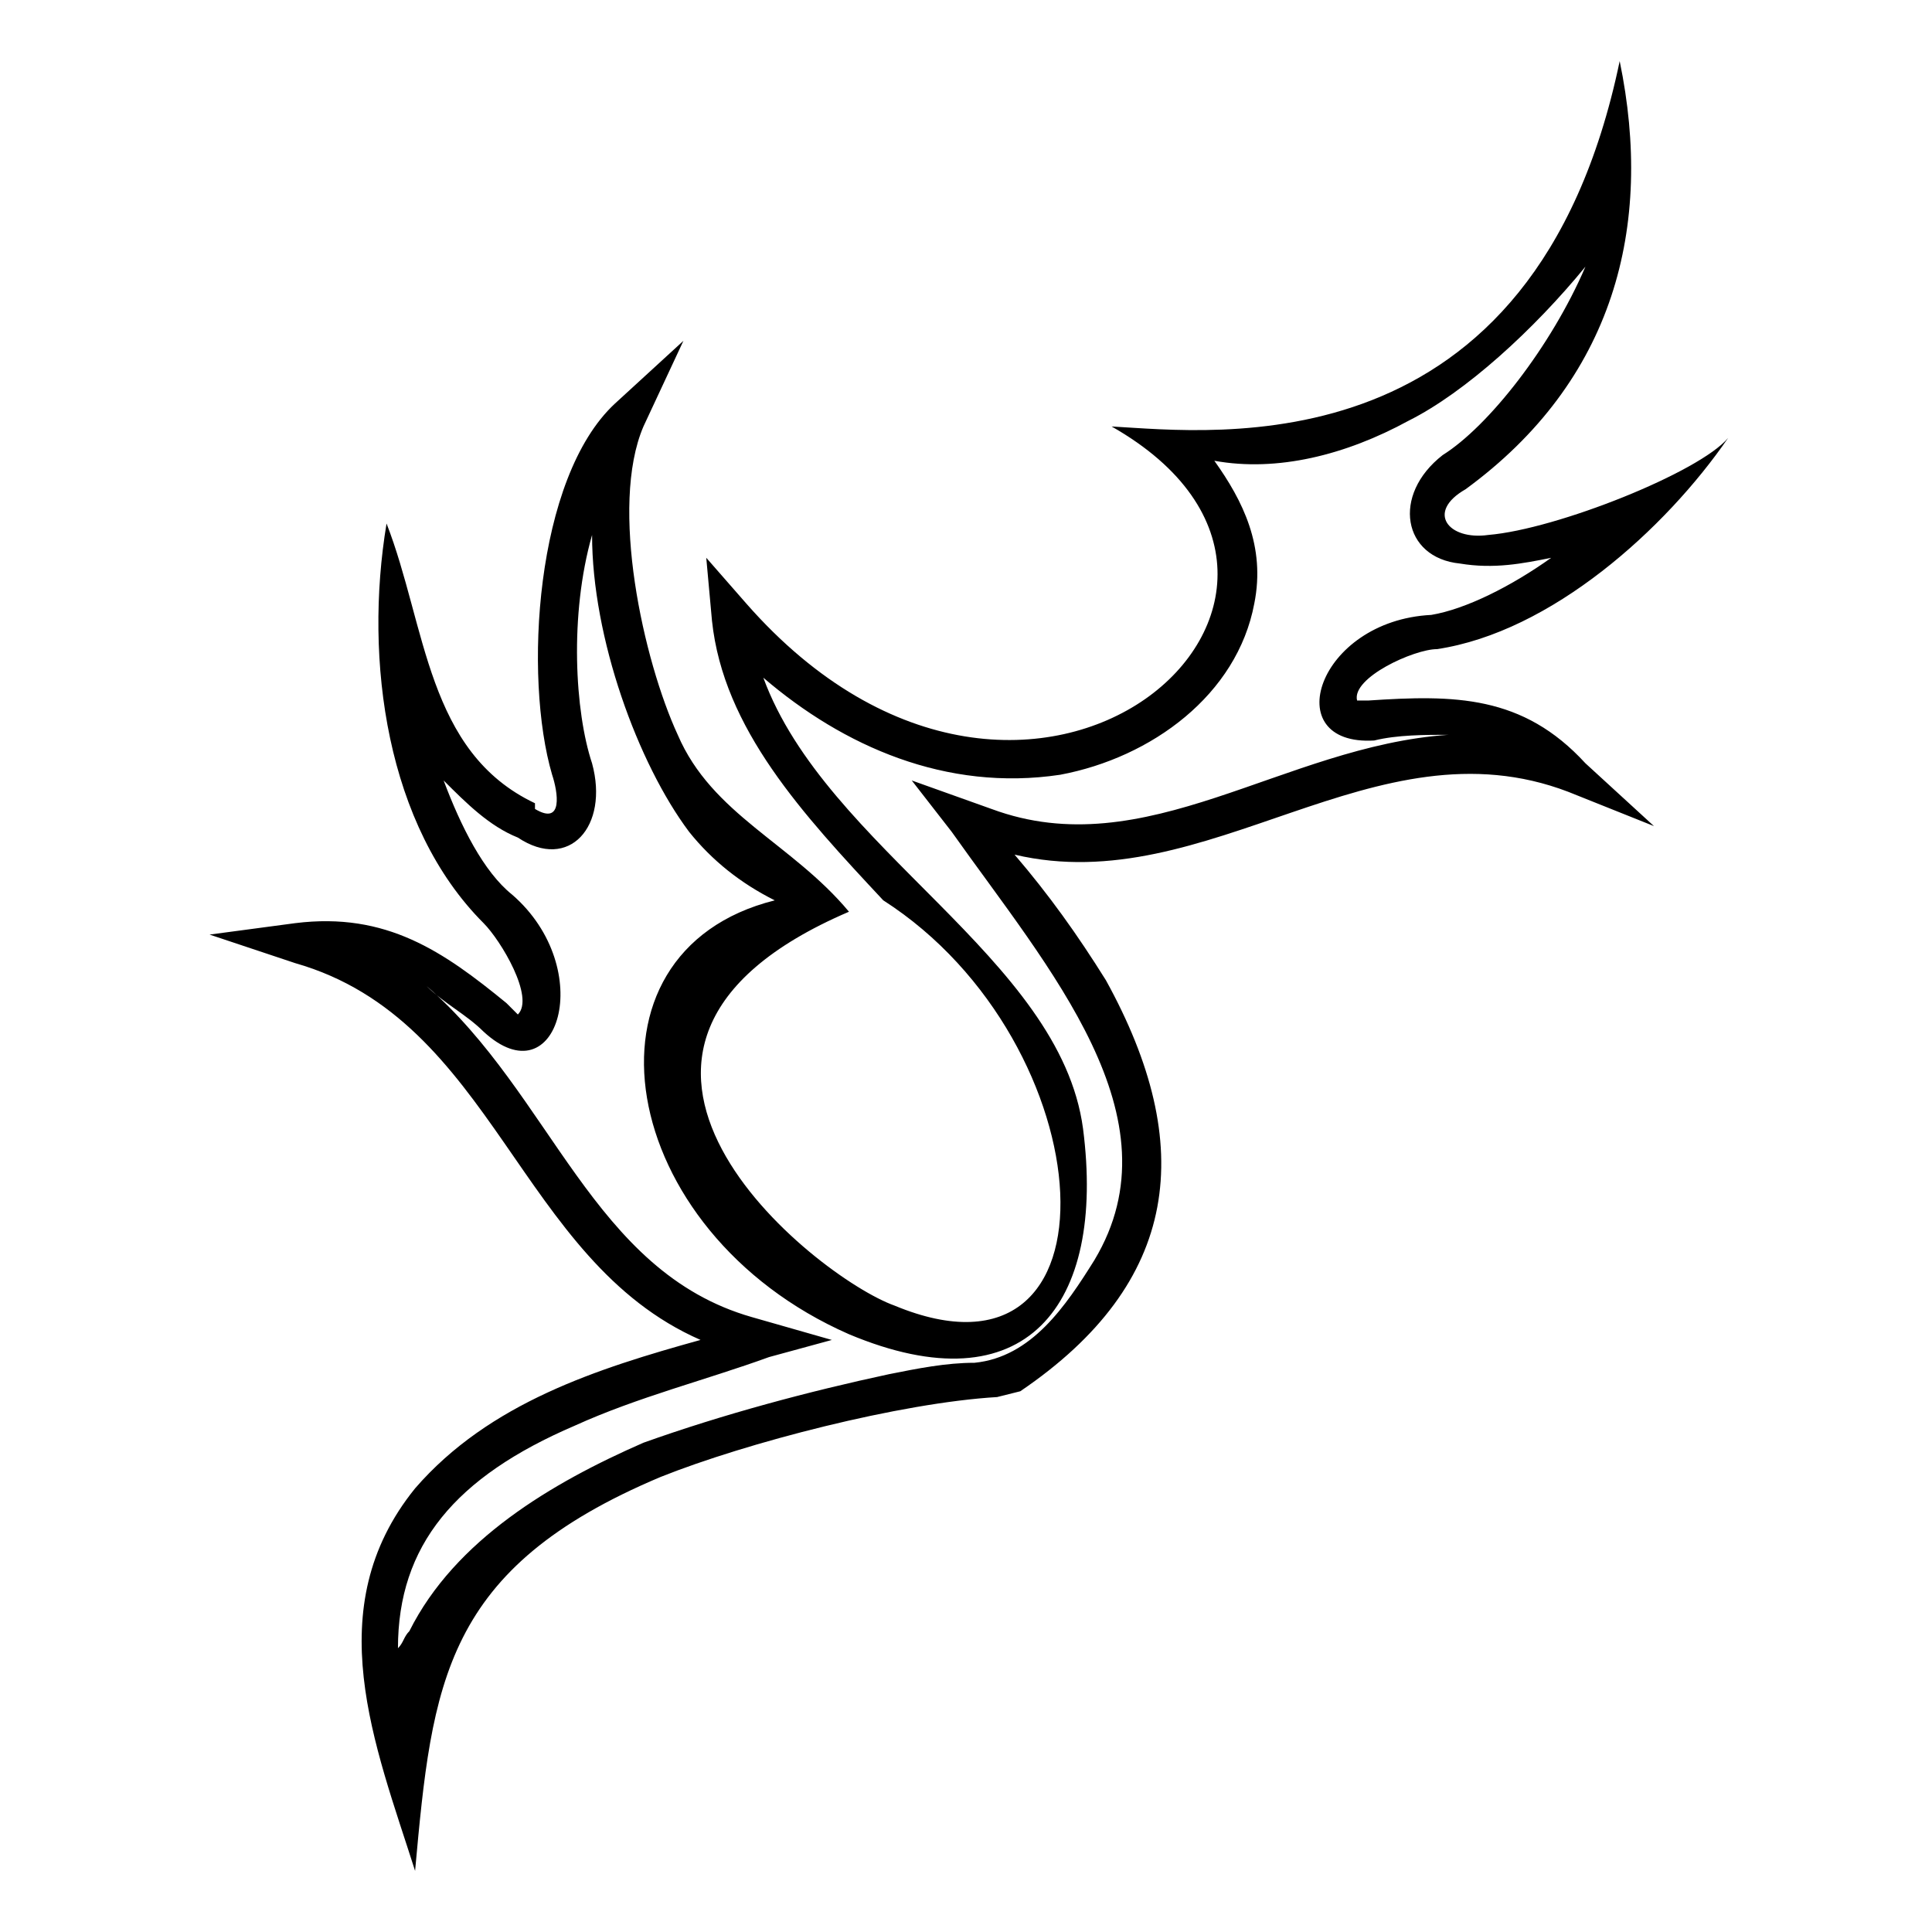<?xml version="1.0" encoding="UTF-8"?>
<!-- Uploaded to: SVG Repo, www.svgrepo.com, Generator: SVG Repo Mixer Tools -->
<svg fill="#000000" width="800px" height="800px" version="1.1" viewBox="144 144 512 512" xmlns="http://www.w3.org/2000/svg">
 <path d="m408.32 514.23c-25.719 1.512-66.57 12.105-89.262 21.18-57.492 24.207-60.52 54.465-65.055 104.39-10.59-33.285-25.719-69.594 0-101.37 19.668-22.695 48.414-31.773 75.648-39.336-48.414-21.18-54.465-84.727-107.42-99.855l-22.695-7.566 22.695-3.027c24.207-3.027 39.336 7.566 55.98 21.18 1.512 1.512 3.027 3.027 3.027 3.027 4.539-4.539-4.539-19.668-9.078-24.207-25.719-25.719-31.773-69.594-25.719-105.91 10.59 27.234 10.59 60.52 39.336 74.133v1.512c7.566 4.539 6.051-4.539 4.539-9.078-7.566-25.719-4.539-78.672 16.641-98.34l18.156-16.641-10.59 22.695c-9.078 21.18 0 62.031 9.078 81.699 9.078 21.18 30.258 28.746 45.387 46.902-84.727 36.312-9.078 96.828 12.105 104.39 62.031 25.719 55.98-69.594-3.027-107.42-21.18-22.695-42.363-45.387-45.387-74.133l-1.512-16.641 10.59 12.105c75.648 86.238 173.99-3.027 96.828-46.902 27.234 1.512 111.96 12.105 134.65-96.828 9.078 43.875-1.512 84.727-40.848 113.47-10.59 6.051-4.539 13.617 6.051 12.105 18.156-1.512 55.98-16.641 63.543-25.719-16.641 24.207-46.902 51.441-77.16 55.98-6.051 0-22.695 7.566-21.18 13.617h3.027c22.695-1.512 40.848-1.512 57.492 16.641l18.156 16.641-22.695-9.078c-51.441-19.668-95.316 28.746-146.75 16.641 9.078 10.59 16.641 21.18 24.207 33.285 24.207 43.875 19.668 80.188-22.695 108.93l-6.051 1.512zm25.719-36.312c22.695-37.824-12.105-77.16-37.824-113.47l-10.59-13.617 21.18 7.566c40.848 15.129 77.16-16.641 121.04-19.668-6.051 0-13.617 0-19.668 1.512-25.719 1.512-15.129-31.773 15.129-33.285 9.078-1.512 21.18-7.566 31.773-15.129-7.566 1.512-15.129 3.027-24.207 1.512-15.129-1.512-18.156-18.156-4.539-28.746 12.105-7.566 28.746-28.746 37.824-49.926-13.617 16.641-31.773 33.285-46.902 40.848-16.641 9.078-34.797 13.617-51.441 10.59 7.566 10.59 13.617 22.695 10.59 37.824-4.539 24.207-27.234 40.848-51.441 45.387-30.258 4.539-57.492-7.566-78.672-25.719 16.641 45.387 78.672 74.133 84.727 119.52 6.051 46.902-15.129 74.133-62.031 54.465-62.031-27.234-74.133-101.37-19.668-114.98-9.078-4.539-16.641-10.59-22.695-18.156-13.617-18.156-25.719-51.441-25.719-78.672-6.051 21.18-4.539 46.902 0 60.52 4.539 16.641-6.051 28.746-19.668 19.668-7.566-3.027-13.617-9.078-19.668-15.129 4.539 12.105 10.59 24.207 18.156 30.258 22.695 19.668 12.105 54.465-7.566 36.312-4.539-4.539-10.59-7.566-15.129-12.105 33.285 28.746 43.875 75.648 86.238 87.75l21.18 6.051-16.641 4.539c-16.641 6.051-34.797 10.59-51.441 18.156-31.773 13.617-46.902 31.773-46.902 59.004 1.512-1.512 1.512-3.027 3.027-4.539 12.105-24.207 37.824-39.336 62.031-49.926 21.18-7.566 43.875-13.617 65.055-18.156 7.566-1.512 15.129-3.027 22.695-3.027 15.129-1.512 24.207-15.129 31.773-27.234z" fill-rule="evenodd"/>
</svg>